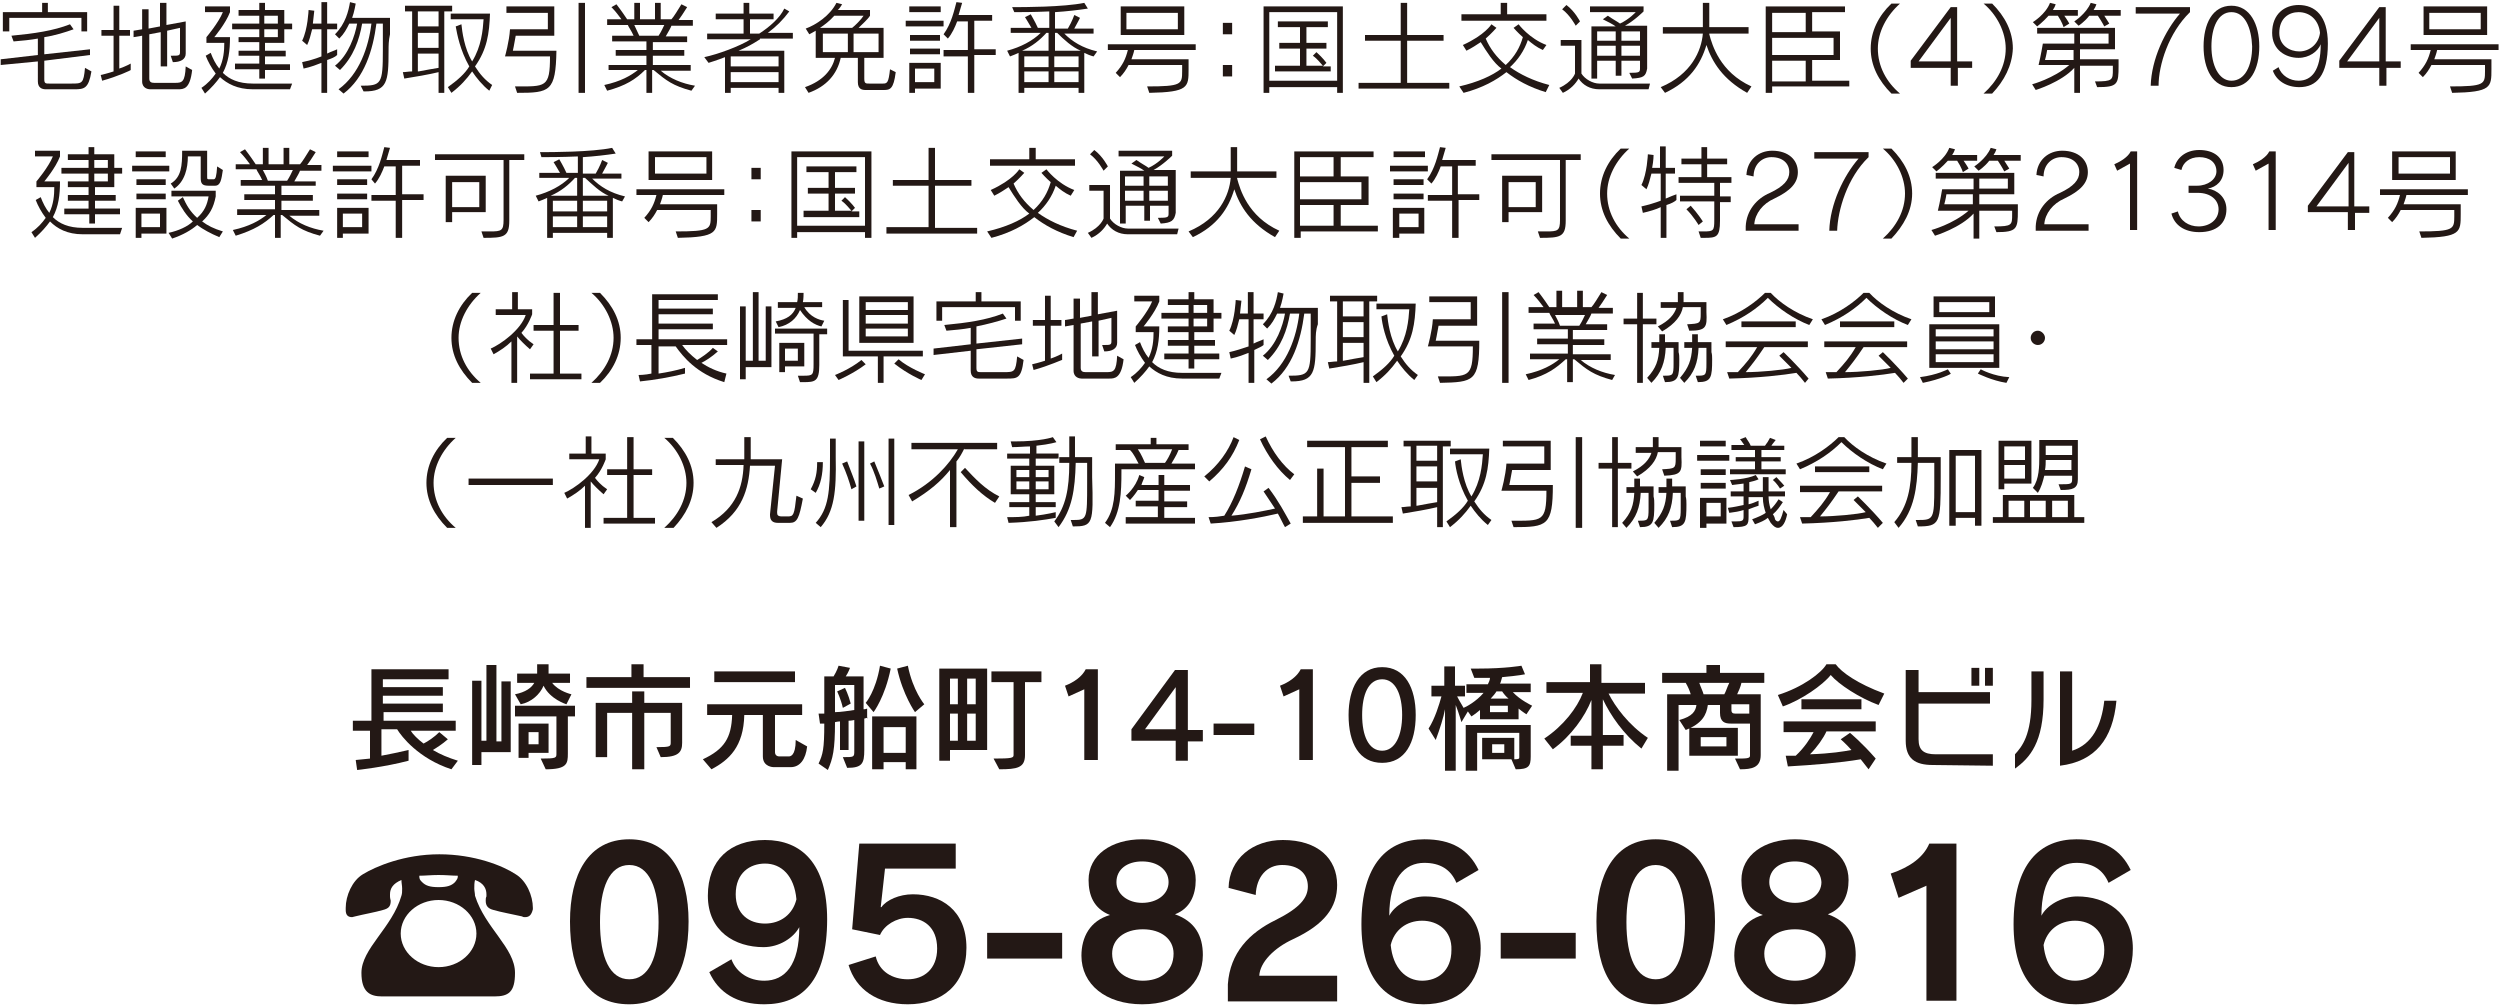<?xml version="1.0" encoding="utf-8"?>
<!-- Generator: Adobe Illustrator 25.4.0, SVG Export Plug-In . SVG Version: 6.00 Build 0)  -->
<svg version="1.1" id="レイヤー_1" xmlns="http://www.w3.org/2000/svg" xmlns:xlink="http://www.w3.org/1999/xlink" x="0px"
	 y="0px" width="350px" height="141px" viewBox="0 0 350 141" style="enable-background:new 0 0 350 141;" xml:space="preserve">
<style type="text/css">
	.st0{fill:#231815;}
</style>
<g>
	<g>
		<path class="st0" d="M73.5,128.4c-0.1,0-0.3,0-0.4-0.1c-1.3-0.3-3-0.6-4-0.9c-0.8-0.2-1.1-0.6-1.1-1.3c0-0.2,0-0.4,0.1-0.6
			c0-0.1,0-0.2,0-0.3c0-0.8-0.4-1.6-1.6-2c-0.1,0.4-0.1,0.8-0.1,1.2c0,0.3,0.1,0.7,0.1,1c1.4,4.5,5.6,7.3,5.6,10.8
			c0,2.7-0.9,3.3-2.9,3.3H53.5c-1.7,0-2.9-0.6-2.9-3.3c0-3.4,4.3-6.3,5.6-10.8c0.1-0.3,0.1-0.6,0.1-1c0-0.4-0.1-0.8-0.1-1.2
			c-1.2,0.5-1.6,1.2-1.6,2c0,0.1,0,0.2,0,0.3c0,0.3,0.1,0.5,0.1,0.6c0,0.8-0.3,1.1-1.1,1.3c-1,0.3-2.7,0.6-3.9,0.9
			c-0.1,0-0.3,0.1-0.4,0.1c-0.6,0-0.9-0.3-0.9-1c0-0.1,0-0.1,0-0.1c0-0.1,0-0.1,0-0.2c0-1.7,0.9-3.8,2.4-4.7
			c1.8-1.1,5.8-2.8,10.7-2.8s8.9,1.6,10.7,2.8c1.5,0.9,2.4,3,2.4,4.7c0,0.1,0,0.1,0,0.2C74.4,128.1,74.1,128.4,73.5,128.4z
			 M61.4,126c-2.9,0-5.3,2.1-5.3,4.7s2.4,4.7,5.3,4.7c2.9,0,5.3-2.1,5.3-4.7S64.3,126,61.4,126z M61.4,122.5c-1,0-1.9,0.1-2.7,0.1
			c0,0.5,0.1,0.6,0.4,0.9c0.5,0.5,1.1,0.7,2.3,0.7c1.2,0,1.8-0.2,2.3-0.7c0.3-0.4,0.4-0.5,0.4-0.9C63.3,122.6,62.5,122.5,61.4,122.5
			z"/>
		<path class="st0" d="M88.1,140.6c-5.8,0-8.3-4.4-8.3-11.6c0-6.5,2.5-11.5,8.3-11.5c5.7,0,8.3,4.9,8.3,11.5
			C96.4,136,93.8,140.6,88.1,140.6z M88.1,121.1c-2.8,0-4.1,3.2-4.1,8c0,5,1.4,8,4.1,8c2.7,0,4.1-3,4.1-8
			C92.2,124.4,90.9,121.1,88.1,121.1z"/>
		<path class="st0" d="M107,140.6c-3.8,0-6.4-1.6-7.7-4.5l3.1-1.8c0.7,1.9,2.5,3,4.6,3c2.9,0,4.9-2.2,4.9-7.5
			c-0.8,1.5-2.8,2.8-5,2.8c-4,0-7.8-2.2-7.8-7.2c0-5,3.1-7.8,8-7.8c5.1,0,8.7,3.3,8.7,11.1C115.8,137.3,112.3,140.6,107,140.6z
			 M107.1,120.9c-2.1,0-4.1,1.3-4.1,4.3c0,2.8,1.9,4.1,4.1,4.1c2.2,0,3.9-1.3,4.4-3.4C111.2,122.6,109.4,120.9,107.1,120.9z"/>
		<path class="st0" d="M127.1,140.6c-4.3,0-7.3-2.1-8.3-5.5l3.8-1.2c0.5,2.1,2.3,3.2,4.5,3.2s4.1-1.4,4.1-4.3c0-3.1-2-4.3-4.1-4.3
			c-1.6,0-3.3,1-3.9,2.4l-3.9-0.8l1-12h13.5v3.5h-9.9l-0.6,5.4l0.1,0c0.7-1,2.5-1.8,4.4-1.8c3.9,0,7.5,2.2,7.5,7.5
			C135.3,137.9,131.8,140.6,127.1,140.6z"/>
		<path class="st0" d="M138.2,134.2v-3.6h10.5v3.6H138.2z"/>
		<path class="st0" d="M159.9,140.6c-5.1,0-8.5-2.8-8.5-6.8c0-2.6,1.2-4.9,4-5.7c-2.3-0.9-3-2.8-3-4.9c0-3.5,3.2-5.7,7.5-5.7
			c4.4,0,7.5,2.2,7.5,5.7c0,2.1-0.8,4-2.9,4.8c2.8,1,3.9,3,3.9,5.7C168.4,137.7,165.2,140.6,159.9,140.6z M160,130.1
			c-2.6,0-4.3,1.4-4.3,3.4c0,2.5,2.1,3.8,4.3,3.8c2.3,0,4.3-1.2,4.3-3.8C164.3,131.5,162.6,130.1,160,130.1z M159.9,120.6
			c-2.1,0-3.6,1.1-3.6,2.9c0,1.7,1.6,2.9,3.6,2.9c2.1,0,3.7-1.2,3.7-2.9C163.6,121.8,162.1,120.6,159.9,120.6z"/>
		<path class="st0" d="M171.9,140.1v-2.3c0.3-4.4,3-7.2,6.7-9c3.4-1.7,4.5-3.1,4.5-4.7c0-1.8-1.3-3-3.6-3c-2.1,0-3.6,1.6-3.7,4.2
			l-3.8-1c0.1-4.1,3.4-6.7,7.6-6.7c4.9,0,7.6,2.6,7.6,6.3c0,3.1-1.7,5.5-6.2,7.6c-2.6,1.2-4.6,3.2-4.7,5.1h10.9v3.6H171.9z"/>
		<path class="st0" d="M199.3,140.6c-5.1,0-8.7-3.4-8.7-11.2c0-8.5,3.7-11.9,8.8-11.9c3.8,0,6.2,1.4,7.6,4.3l-3.1,1.8
			c-0.8-1.9-2.3-2.8-4.5-2.8c-2.7,0-4.9,2.1-4.9,7.4c0.7-1.4,2.8-2.7,5-2.7c4,0,7.8,2.2,7.8,7.3
			C207.3,137.8,204.1,140.6,199.3,140.6z M199.1,128.9c-2.2,0-3.9,1.3-4.4,3.4c0.3,3.2,2.1,5,4.4,5c2.1,0,4.1-1.3,4.1-4.3
			C203.3,130.3,201.3,128.9,199.1,128.9z"/>
		<path class="st0" d="M210.1,134.2v-3.6h10.5v3.6H210.1z"/>
		<path class="st0" d="M231.8,140.6c-5.8,0-8.3-4.4-8.3-11.6c0-6.5,2.5-11.5,8.3-11.5c5.7,0,8.3,4.9,8.3,11.5
			C240.1,136,237.5,140.6,231.8,140.6z M231.8,121.1c-2.8,0-4.1,3.2-4.1,8c0,5,1.4,8,4.1,8c2.7,0,4.1-3,4.1-8
			C235.9,124.4,234.6,121.1,231.8,121.1z"/>
		<path class="st0" d="M251.3,140.6c-5.1,0-8.5-2.8-8.5-6.8c0-2.6,1.2-4.9,4-5.7c-2.3-0.9-3-2.8-3-4.9c0-3.5,3.2-5.7,7.5-5.7
			c4.4,0,7.5,2.2,7.5,5.7c0,2.1-0.8,4-2.9,4.8c2.8,1,3.9,3,3.9,5.7C259.8,137.7,256.5,140.6,251.3,140.6z M251.3,130.1
			c-2.6,0-4.3,1.4-4.3,3.4c0,2.5,2.1,3.8,4.3,3.8c2.3,0,4.3-1.2,4.3-3.8C255.6,131.5,253.9,130.1,251.3,130.1z M251.3,120.6
			c-2.1,0-3.6,1.1-3.6,2.9c0,1.7,1.6,2.9,3.6,2.9c2.1,0,3.7-1.2,3.7-2.9C254.9,121.8,253.4,120.6,251.3,120.6z"/>
		<path class="st0" d="M269.7,140.1V124l-3.9,1.7l-1.1-3.4c2.7-0.9,4.6-2.3,5.4-4.2h3.8v22H269.7z"/>
		<path class="st0" d="M290.6,140.6c-5.1,0-8.7-3.4-8.7-11.2c0-8.5,3.7-11.9,8.8-11.9c3.8,0,6.2,1.4,7.6,4.3l-3.1,1.8
			c-0.8-1.9-2.3-2.8-4.5-2.8c-2.7,0-4.9,2.1-4.9,7.4c0.7-1.4,2.8-2.7,5-2.7c4,0,7.8,2.2,7.8,7.3
			C298.6,137.8,295.5,140.6,290.6,140.6z M290.5,128.9c-2.2,0-3.9,1.3-4.4,3.4c0.3,3.2,2.1,5,4.4,5c2.1,0,4.1-1.3,4.1-4.3
			C294.6,130.3,292.7,128.9,290.5,128.9z"/>
	</g>
	<g>
		<path class="st0" d="M10.4,12.5h-4c-0.5,0-1.1-0.2-1.1-1.1V8.6L0.1,9.1V8.3l5.2-0.6V5.4C4.2,5.6,3.1,5.7,1.9,5.8L1.6,5
			c3.2-0.3,5.9-0.7,8.2-1.6l0.5,0.7C9.2,4.5,7.6,5,6.2,5.2v2.4l6.4-0.7v0.8L6.2,8.5v2.6c0,0.6,0.2,0.6,0.7,0.6h3c0,0,0,0,0.1,0
			c1.5,0,1.7,0,1.9-2.2l0.9,0.5C12.4,12.4,11.8,12.5,10.4,12.5z M11.4,4.4V2.5H1.3v1.9H0.4V1.7h5.5V0.4h0.8v1.3h5.5v2.7H11.4z"/>
		<path class="st0" d="M14.3,11.3l-0.2-0.8c0.9-0.2,1.8-0.5,1.8-0.5V5h-1.7V4.2h1.7V0.8h0.8v3.4h1.5V5h-1.5v4.6
			c0.9-0.3,1.6-0.7,1.6-0.7v0.9C18.4,9.8,16.5,10.7,14.3,11.3z M24.9,12.5C24.9,12.5,24.9,12.5,24.9,12.5h-3.9
			c-0.2,0-1.1-0.1-1.1-1.1V5l-1.2,0.2V4.3l1.2-0.2V1.3h0.9V4l1.6-0.3V0.4h0.9v3.1L26,3v4.5c0,0.8-0.7,1.2-1.8,1.2l-0.3-0.9
			c0.1,0,0.1,0,0.2,0c0.9,0,1.1,0,1.1-0.5V3.9l-1.8,0.4v5h-0.9V4.5l-1.6,0.3V11c0,0.5,0.3,0.6,0.7,0.6h2.9c1,0,1.4-0.1,1.5-2.3
			l0.9,0.5C26.6,12.5,25.7,12.5,24.9,12.5z"/>
		<path class="st0" d="M40.6,12.5h-5.2c-2.2,0-3.6-0.8-4.6-1.7c-0.5,0.7-1.2,1.5-2.1,2.3l-0.5-0.8c0.9-0.6,1.5-1.3,2-2
			c-0.6-0.8-1.1-1.7-1.4-2.5l0.7-0.4c0.3,0.8,0.7,1.6,1.2,2.2c0.6-1.2,0.7-2.5,0.7-3.6h-2.5V5.2c0,0,1.7-2,2.3-3.5h-2.5V0.9h3.5v0.8
			c-0.6,1.6-2.2,3.5-2.2,3.5h2.2c0,1.9-0.2,3.5-1,5c0.9,0.9,2.2,1.5,4.2,1.5h5.5L40.6,12.5z M39.8,4.1v1.9h-2.7v1.1H40v0.8h-2.9v1.1
			h3.5v0.8h-3.5V11h-0.8V9.7h-3.4V8.9h3.4V7.8h-2.9V7.1h2.9V5.9h-2.9V5.2h2.9V4.1h-3.8V3.3h3.8V2.2h-2.9V1.4h2.9v-1h0.8v1h2.7v1.9
			h1.1v0.8H39.8z M38.9,2.2h-1.9v1.1h1.9V2.2z M38.9,4.1h-1.9v1.1h1.9V4.1z"/>
		<path class="st0" d="M45.8,8.4V13H45V8.8c-0.5,0.2-1.5,0.6-2.5,0.8l-0.2-0.9C43.2,8.5,44,8.3,45,7.9V4.1h-1.3
			c-0.2,0.8-0.4,1.6-0.7,2.2l-0.7-0.6c0.8-1.6,0.9-4.3,0.9-4.3l0.8,0.1c0,0-0.1,0.8-0.2,1.8H45v-3h0.8v3h1.4v0.8h-1.4v3.4
			c0.6-0.3,1-0.4,1.4-0.6v0.8C46.9,8,46.4,8.2,45.8,8.4z M54.4,7.1c0,4.4-0.2,5.7-3.4,5.7c0,0-0.1,0-0.1,0L50.5,12
			c2.9,0,3.1-0.2,3.1-5c0-0.6,0-1.4,0-2.2V3.3h-0.9c-0.5,3.8-1.7,7.6-4.6,9.8l-0.7-0.6c2.9-2.1,4.2-5.9,4.6-9.2h-1.3
			c-0.4,2.3-1.2,4.6-3.1,6.5l-0.7-0.6c1.9-1.5,2.8-4.2,3.1-5.9h-1.1c-0.4,0.8-0.7,1.4-1.4,2.1l-0.6-0.6c1.5-1.5,1.9-3.3,2.1-4.5
			l0.8,0.2c0,0-0.2,1.2-0.5,2h5.3v2.3C54.4,5.7,54.4,6.4,54.4,7.1z"/>
		<path class="st0" d="M62.2,1.6V13h-0.8v-2.9c-1.2,0.3-3.5,0.7-4.8,0.9l-0.2-0.9c0.4,0,0.8-0.1,1.3-0.1V1.6h-1V0.8h6.6v0.8H62.2z
			 M61.4,1.6h-2.9v2.1h2.9V1.6z M61.4,4.6h-2.9v2.1h2.9V4.6z M61.4,7.5h-2.9v2.5l0.1,0c1-0.2,2.2-0.4,2.8-0.5V7.5z M68.5,12.7
			c-1-0.8-1.8-1.8-2.4-2.7c-0.8,1.1-1.6,2-2.9,3l-0.5-0.8c1.4-1,2.4-1.9,3-2.9C64.4,7,64,4.8,63.8,3.7l0.8-0.3
			c0.1,1,0.4,3.4,1.5,5.2c1.3-2.1,1.5-4.4,1.6-5.9h-4.6V1.9h5.5c-0.1,2.8-0.4,5-2.1,7.4c0.7,1.1,1.4,1.9,2.4,2.6L68.5,12.7z"/>
		<path class="st0" d="M72.4,13l-0.3-0.9c4.3,0,4.9,0.2,4.9-4.2h-6.3c0,0,0.6-2.1,0.7-3.8h5.3V1.8h-5.8V0.9h6.7V5h-5.4
			c-0.2,1.2-0.4,2.1-0.4,2.1h6.1C77.8,12.8,77,13,72.4,13z M81,13V0.4h0.9V13H81z"/>
		<path class="st0" d="M96.8,12.7c-2.6-0.7-3.5-1.4-5.3-2.9h-0.2V13h-0.8V9.8h-0.2C89,11.1,87.6,12,85,12.7l-0.4-0.8
			c2.3-0.5,3.7-1.3,4.7-2.1h-4.1V9.1h5.3V7.8h-4.3V7h4.3V5.8h-4.8V5h3c-0.3-0.7-0.7-1.2-0.8-1.5h-2.9V2.7H87
			c-0.3-0.4-0.8-1.1-1.4-1.7l0.7-0.4c0.7,0.9,1.3,1.8,1.5,2.1h1V0.4h0.8v2.3h2.1V0.4h0.8v2.3H94c0.3-0.3,0.9-1.3,1.4-2.1l0.8,0.4
			c-0.5,0.8-0.9,1.4-1.2,1.8h2v0.8h-3c-0.1,0.3-0.4,0.8-0.8,1.5h3v0.8h-4.8V7h4.4v0.8h-4.4v1.3h5.3v0.8h-4.2c1.3,1.1,3,1.8,4.8,2.1
			L96.8,12.7z M88.8,3.5C89,3.9,89.2,4.4,89.5,5h2.7c0.4-0.6,0.6-1.1,0.8-1.5H88.8z"/>
		<path class="st0" d="M106.4,5.5c-1.1,0.7-1.8,1.1-3,1.6h6.4V13H109v-0.7h-6.7V13h-0.8V8c-1,0.4-2.3,0.8-2.3,0.8L98.6,8
			c1.9-0.4,4.9-1.5,6.5-2.5H99V4.7h5.1v-2h-3.9V1.9h3.9V0.4h0.8v1.5h3.4v0.8H105v2h1.3c1.4-0.9,2.9-2.2,3.5-3.5l0.7,0.4
			c-0.9,1.2-1.8,2.1-3,3h3.5v0.8H106.4z M109,7.9h-6.7v1.4h6.7V7.9z M109,10.1h-6.7v1.4h6.7V10.1z"/>
		<path class="st0" d="M123.7,12.6h-2.5c-0.5,0-1.1-0.1-1.1-1.1V8.1h-2.4c-0.5,2.3-2,4-4.5,4.9l-0.5-0.8c2.6-0.9,3.8-2.5,4.2-4.1
			h-2.7V4.3c-0.5,0.3-0.9,0.5-0.9,0.5L112.8,4c1.4-0.5,3.4-1.8,4.3-3.6l0.8,0.2c-0.2,0.3-0.3,0.5-0.6,0.8h4.5v0.8
			c-0.3,0.5-1.1,1.2-1.6,1.7h3.5v4.2H121V11c0,0.7,0.2,0.7,0.7,0.7h1.7c0.1,0,0.1,0,0.2,0c0.6,0,0.8-0.1,1-2l0.8,0.4
			C125.1,12.5,124.6,12.6,123.7,12.6z M116.8,2.2c-0.6,0.7-1.4,1.3-2,1.7h4.5c0.4-0.3,1.3-1.2,1.6-1.7H116.8z M118.7,4.7h-3.5v2.6
			h3.5V4.7z M123,4.7h-3.5v2.6h3.5V4.7z"/>
		<path class="st0" d="M126.8,3.7V2.9h5.3v0.8H126.8z M128.1,12.4V13h-0.8V8.8h4.4v3.6H128.1z M127.3,1.7V0.9h4.4v0.8H127.3z
			 M127.4,5.7V4.9h4.2v0.8H127.4z M127.4,7.6V6.8h4.2v0.8H127.4z M130.8,9.6h-2.7v1.9h2.7V9.6z M136.4,7.9V13h-0.9V7.9h-3.4V7h3.4
			v-4H134c-0.3,0.8-0.7,1.7-1.3,2.4l-0.6-0.6c1.1-1.5,1.5-3.4,1.8-4.5l0.8,0.1c0,0-0.2,0.7-0.5,1.7h4.7v0.8h-2.5v4h3v0.8H136.4z"/>
		<path class="st0" d="M153.1,7.9c-0.4-0.1-0.9-0.3-1.3-0.5V13H151v-0.7h-7.6V13h-0.8V7.4c-0.4,0.2-0.7,0.3-1.2,0.5l-0.4-0.8
			c1.9-0.5,3.6-1.4,4.7-2.5h-4.2V3.9h2.9c-0.4-0.7-0.9-1.5-0.9-1.5l0.8-0.4c0,0,0.6,1,1,1.9h1.6V1.6c-2.2,0.1-4.1,0.1-4.7,0.1
			c-0.1,0-0.2,0-0.2,0L141.7,1c0,0,0.1,0,0.2,0c1.3,0,7,0,9.9-0.6l0.5,0.8c-1.3,0.2-3,0.4-4.6,0.5v2.3h1.8c0.6-1,0.9-1.9,0.9-1.9
			l0.8,0.4c0,0-0.4,0.8-0.8,1.5h2.7v0.7h-4.1c1.1,1.1,2.5,2,4.6,2.5L153.1,7.9z M146.8,4.6h-0.3c-0.9,1-2,1.9-3.4,2.5h3.7V4.6z
			 M146.8,7.9h-3.4v1.5h3.4V7.9z M146.8,10h-3.4v1.5h3.4V10z M148,4.6h-0.3v2.5h3.6C150.1,6.6,148.9,5.5,148,4.6z M151,7.9h-3.4v1.5
			h3.4V7.9z M151,10h-3.4v1.5h3.4V10z"/>
		<path class="st0" d="M158.8,7c-0.1,0.5-0.3,1-0.4,1.3h8v1.4c0,2.5,0,3.2-5.5,3.3l-0.3-0.9c4.8,0,4.9-0.3,4.9-2.1
			c0-0.1,0-0.2,0-0.3V9.1H158c-0.3,0.6-0.7,1.2-1.2,1.7l-0.6-0.6c1-1.1,1.4-2,1.7-3.2h-2.8V6.2h12.3V7H158.8z M156.9,4.9v-4h8.9v4
			H156.9z M164.9,1.8h-7.2v2.3h7.2V1.8z"/>
		<path class="st0" d="M171.2,4.8V3.2h1.3v1.6H171.2z M171.2,10.7V9.1h1.3v1.6H171.2z"/>
		<path class="st0" d="M187.2,13v-0.8h-9.5V13h-0.8V0.9H188V13H187.2z M187.2,1.7h-9.5v9.6h9.5V1.7z M178.5,10V9.2h3.5V6.8h-2.9V6
			h2.9V3.8h-3.1V3h7v0.8h-3V6h2.8v0.8h-2.8v2.4h2.3c-0.3-0.3-0.7-0.9-1.4-1.4l0.5-0.5c0.9,0.8,1.4,1.5,1.4,1.5l-0.5,0.5h1.1V10
			H178.5z"/>
		<path class="st0" d="M190.2,12.4v-0.8h5.9V5.7h-5V4.9h5V0.4h0.9v4.5h5.1v0.8h-5.1v5.9h5.9v0.8H190.2z"/>
		<path class="st0" d="M216.4,12.9c-2.3-0.7-4.1-1.7-5.5-2.8c-1.4,1.1-3.3,2.2-6,2.9l-0.6-0.9c2.6-0.6,4.6-1.5,5.9-2.5
			c-1.1-0.8-2.1-2.4-2.9-3.7c-0.6,0.4-1.2,0.8-2,1.2l-0.5-0.8c3.1-1.4,4-2.9,4-2.9l0.7,0.5c0,0-0.7,0.8-1.5,1.5
			c0.6,1.4,1.5,2.6,2.8,3.7c1.3-1.2,2-2.5,2.4-3.9c-0.7-0.6-1.3-1.3-1.3-1.3l0.7-0.5c0,0,1.5,2,3.9,2.9L216,7
			c-0.9-0.4-1.5-0.9-2.1-1.4c-0.5,1.5-1.4,2.8-2.5,3.8c1.4,1,3.2,1.9,5.5,2.5L216.4,12.9z M204.6,2.9V2h5.5V0.4h0.9V2h5.5v0.9H204.6
			z"/>
		<path class="st0" d="M230.8,12.5h-6.9c-1.3,0-2.3-0.6-2.9-1.5c-0.4,0.7-1.1,1.5-2.2,2l-0.5-0.7c1.8-0.8,2.2-2,2.2-2V6.4h-2V5.6
			h2.9v4.7c0.5,0.8,1.6,1.4,2.5,1.4h7.1L230.8,12.5z M220.6,3.6c0,0-0.8-1.5-1.9-2.3l0.6-0.6c1.2,0.9,1.9,2.3,1.9,2.3L220.6,3.6z
			 M228.5,11l-0.4-0.8c1.5,0,1.5-0.1,1.5-0.7v-1H227v2.1h-0.8V8.5h-2.6V11h-0.8V3.7h3.4c-0.4-0.3-1-0.6-1.8-1l0.7-0.5
			c0.7,0.5,1.3,0.8,1.7,1.1c1.3-0.6,2.2-1.6,2.2-1.6h-6.4V0.9h7.5v0.7c0,0-1.3,1.3-2.6,2l0.2,0h2.9v6
			C230.4,10.7,230.1,10.9,228.5,11z M226.2,4.4h-2.6v1.3h2.6V4.4z M226.2,6.4h-2.6v1.4h2.6V6.4z M229.6,4.4H227v1.3h2.6V4.4z
			 M229.6,6.4H227v1.4h2.6V6.4z"/>
		<path class="st0" d="M244.6,13c-3.4-1.9-4.9-4.3-5.7-6.7c-0.8,2.7-2.4,5.1-5.8,6.7l-0.6-0.8c4.3-1.8,5.7-5.1,5.9-7.5h-5.6V3.8h5.6
			V0.4h0.9v3.4h5.5v0.9h-5.5l0,0.1c0.4,1.5,1.5,5.3,5.9,7.3L244.6,13z"/>
		<path class="st0" d="M248.1,12.2V13h-0.9V0.9h11.1v0.8h-4.6v2.7h3.9v4h-3.9v2.9h5.2v0.8H248.1z M252.8,1.8h-4.7v2.7h4.7V1.8z
			 M256.7,5.3h-8.6v2.4h8.6V5.3z M252.8,8.5h-4.7v2.9h4.7V8.5z"/>
		<path class="st0" d="M264.8,13.1c-1.8-1.8-2.9-3.9-2.9-6.3c0-2.4,1.1-4.6,2.9-6.3h1.2c-1.9,1.7-3.1,4-3.1,6.3
			c0,2.5,1.2,4.7,3.1,6.3L264.8,13.1z"/>
		<path class="st0" d="M274.1,9.5V12h-1V9.5h-5.6V8.5l5.6-7.5h0.9v7.6h2.1v0.9H274.1z M273.1,2.5l-4.5,6.1h4.5V2.5z"/>
		<path class="st0" d="M278.9,13.1h-1.2c1.9-1.7,3.1-3.9,3.1-6.3c0-2.3-1.2-4.7-3.1-6.3h1.2c1.8,1.8,2.9,3.9,2.9,6.3
			C281.7,9.2,280.6,11.3,278.9,13.1z"/>
		<path class="st0" d="M293.6,12.2l-0.3-0.8c2.5,0,2.5-0.2,2.5-1.7V9.2h-4.6V13h-0.8V9.5c-1.8,2-5.4,3.1-5.4,3.1l-0.5-0.8
			c0,0,3-0.8,5.2-2.7h-4.3c0.3-1.2,0.6-3,0.6-3h4.4V4.7h-5.2V3.9h10.9v3h-4.9v1.4h5.4v0.9C296.6,11.8,296.5,12.2,293.6,12.2z
			 M289,2.2c0.5,0.7,0.7,1.1,0.7,1.1l-0.8,0.5c0,0-0.2-0.7-0.8-1.6l-1.3,0c-0.8,0.9-1.6,1.5-1.6,1.5l-0.6-0.6c0,0,1.8-1.1,2.4-2.7
			l0.8,0.2c-0.1,0.3-0.2,0.5-0.4,0.8h3.5v0.8H289z M290.3,7h-3.7c0,0-0.1,0.7-0.3,1.4h4V7z M294.6,2.2c0.5,0.8,0.7,1.1,0.7,1.1
			l-0.7,0.4c0,0-0.3-0.6-0.9-1.5l-1.2,0c-0.7,0.9-1.5,1.4-1.5,1.4L290.4,3c0,0,1.7-1.1,2.3-2.6l0.8,0.2c-0.1,0.3-0.2,0.5-0.4,0.8
			h3.8v0.8H294.6z M295.2,4.7h-4v1.4h4V4.7z"/>
		<path class="st0" d="M302.2,12h-1.1c0.1-3.7,2-7.7,4.1-10.1H299V1h7.6v0.7C303.6,4.6,302.2,9.1,302.2,12z"/>
		<path class="st0" d="M312.4,12.2c-2.6,0-3.9-2.5-3.9-5.7c0-3.1,1.2-5.7,3.9-5.7c2.6,0,3.9,2.6,3.9,5.7
			C316.3,9.7,315,12.2,312.4,12.2z M312.4,1.7c-1.9,0-2.8,2.2-2.8,4.8c0,2.6,1,4.8,2.8,4.8c1.9,0,2.9-2.1,2.9-4.8
			C315.2,3.9,314.3,1.7,312.4,1.7z"/>
		<path class="st0" d="M321.9,12.2c-1.8,0-3.2-0.9-3.7-2.3l0.8-0.5c0.4,1.2,1.6,1.9,2.8,1.9c1.8,0,3.1-1.4,3.1-5.1
			c-0.4,1-1.6,1.9-3.1,1.9c-1.8,0-3.7-1.1-3.7-3.5c0-2.7,1.8-3.9,3.7-3.9c2.3,0,4.1,1.5,4.1,5.4C325.9,10.6,324.3,12.2,321.9,12.2z
			 M321.8,1.7c-1.3,0-2.7,0.8-2.7,2.9c0,1.8,1.5,2.6,2.8,2.6c1.4,0,2.7-1,2.9-2.6C324.6,2.7,323.3,1.7,321.8,1.7z"/>
		<path class="st0" d="M334.1,9.5V12h-1V9.5h-5.6V8.5l5.6-7.5h0.9v7.6h2.1v0.9H334.1z M333.1,2.5l-4.5,6.1h4.5V2.5z"/>
		<path class="st0" d="M341.2,7c-0.1,0.5-0.3,1-0.4,1.3h8v1.4c0,2.5,0,3.2-5.5,3.3l-0.3-0.9c4.8,0,4.9-0.3,4.9-2.1
			c0-0.1,0-0.2,0-0.3V9.1h-7.5c-0.3,0.6-0.7,1.2-1.2,1.7l-0.6-0.6c1-1.1,1.4-2,1.7-3.2h-2.8V6.2h12.3V7H341.2z M339.3,4.9v-4h8.9v4
			H339.3z M347.3,1.8h-7.2v2.3h7.2V1.8z"/>
		<path class="st0" d="M16.8,32.8h-5.2C9.4,32.8,8,32,7,31c-0.5,0.7-1.2,1.5-2.1,2.3l-0.5-0.8c0.9-0.6,1.5-1.3,2-2
			c-0.6-0.8-1.1-1.7-1.4-2.5l0.7-0.4c0.3,0.8,0.7,1.6,1.2,2.2c0.6-1.2,0.7-2.5,0.7-3.6H5.1v-0.8c0,0,1.7-2,2.3-3.5H4.9v-0.8h3.5v0.8
			c-0.6,1.6-2.2,3.5-2.2,3.5h2.2c0,1.9-0.2,3.5-1,5c0.9,0.9,2.2,1.5,4.2,1.5h5.5L16.8,32.8z M16,24.3v1.9h-2.7v1.1h2.9v0.8h-2.9v1.1
			h3.5v0.8h-3.5v1.3h-0.8v-1.3H9v-0.8h3.4v-1.1H9.5v-0.8h2.9v-1.1H9.5v-0.8h2.9v-1.1H8.6v-0.8h3.8v-1.1H9.5v-0.8h2.9v-1h0.8v1H16
			v1.9h1.1v0.8H16z M15.1,22.4h-1.9v1.1h1.9V22.4z M15.1,24.3h-1.9v1.1h1.9V24.3z"/>
		<path class="st0" d="M18.5,24v-0.8h5.2V24H18.5z M19.8,32.6v0.7h-0.8v-4.2h4.3v3.6H19.8z M19,22v-0.8h4.2V22H19z M19.1,25.9v-0.8
			h4.1v0.8H19.1z M19.1,27.9v-0.8h4.1v0.8H19.1z M22.4,29.9h-2.6v1.9h2.6V29.9z M30.7,33.2c-1.2-0.5-2.3-1.1-3.1-1.7
			c-0.8,0.7-2,1.4-3.5,1.9l-0.5-0.8c1.4-0.3,2.7-0.9,3.4-1.6c-0.9-0.8-1.6-1.9-2.1-2.9l0.7-0.5c0.5,1.1,1,2,2,2.9
			c1-0.9,1.4-1.8,1.6-3H24v-0.8h6.2v0.8c-0.3,1.6-0.9,2.6-1.9,3.5c0.8,0.6,1.6,1,2.9,1.4L30.7,33.2z M30.1,26h-0.9
			c-0.9,0-1.1-0.3-1.1-1.1v-3h-1.8c0,1.6-0.4,3.5-1.9,4.5l-0.5-0.7c1.5-0.9,1.6-2.5,1.6-4.6h3.5v3.6c0,0.4,0,0.4,0.4,0.4h0.5
			c0.3,0,0.4-0.4,0.5-1.8l0.8,0.5C31,25.1,30.9,26,30.1,26z"/>
		<path class="st0" d="M44.8,33c-2.6-0.7-3.5-1.4-5.3-2.9h-0.2v3.2h-0.8v-3.2h-0.2C37,31.3,35.6,32.2,33,33l-0.4-0.8
			c2.3-0.5,3.7-1.3,4.7-2.1h-4.1v-0.8h5.3v-1.3h-4.3v-0.8h4.3V26h-4.8v-0.8h3c-0.3-0.7-0.7-1.2-0.8-1.5h-2.9V23H35
			c-0.3-0.4-0.8-1.1-1.4-1.7l0.7-0.4c0.7,0.9,1.3,1.8,1.5,2.1h1v-2.3h0.8V23h2.1v-2.3h0.8V23H42c0.3-0.3,0.9-1.3,1.4-2.1l0.8,0.4
			c-0.5,0.8-0.9,1.4-1.2,1.8h2v0.8h-3c-0.1,0.3-0.4,0.8-0.8,1.5h3V26h-4.8v1.3h4.4v0.8h-4.4v1.3h5.3v0.8h-4.2c1.3,1.1,3,1.8,4.8,2.1
			L44.8,33z M36.8,23.8c0.2,0.4,0.5,0.9,0.7,1.5h2.7c0.4-0.6,0.6-1.1,0.8-1.5H36.8z"/>
		<path class="st0" d="M46.6,24v-0.8H52V24H46.6z M48,32.6v0.7h-0.8v-4.2h4.4v3.6H48z M47.2,22v-0.8h4.4V22H47.2z M47.2,25.9v-0.8
			h4.2v0.8H47.2z M47.2,27.9v-0.8h4.2v0.8H47.2z M50.7,29.9H48v1.9h2.7V29.9z M56.3,28.1v5.2h-0.9v-5.2H52v-0.8h3.4v-4h-1.6
			c-0.3,0.8-0.7,1.7-1.3,2.4L52,25.1c1.1-1.5,1.5-3.4,1.8-4.5l0.8,0.1c0,0-0.2,0.7-0.5,1.7h4.7v0.8h-2.5v4h3v0.8H56.3z"/>
		<path class="st0" d="M71.3,22.4v8.5c0,2.3-0.8,2.4-3.6,2.4l-0.3-0.9c0.5,0,0.9,0,1.2,0c1.6,0,1.9-0.1,1.9-1.6v-8.4h-9.6v-0.8h12.5
			v0.8H71.3z M63.3,29.8v1.3h-0.9v-6.5H68v5.1H63.3z M67.1,25.5h-3.8V29h3.8V25.5z"/>
		<path class="st0" d="M87.1,28.2c-0.4-0.1-0.9-0.3-1.3-0.5v5.6H85v-0.7h-7.6v0.7h-0.8v-5.6c-0.4,0.2-0.7,0.3-1.2,0.5l-0.4-0.8
			c1.9-0.5,3.6-1.4,4.7-2.5h-4.2v-0.7h2.9c-0.4-0.7-0.9-1.5-0.9-1.5l0.8-0.4c0,0,0.6,1,1,1.9h1.6v-2.3C78.6,22,76.7,22,76,22
			c-0.1,0-0.2,0-0.2,0l-0.2-0.7c0,0,0.1,0,0.2,0c1.3,0,7,0,9.9-0.6l0.5,0.8c-1.3,0.2-3,0.4-4.6,0.5v2.3h1.8c0.6-1,0.9-1.9,0.9-1.9
			l0.8,0.4c0,0-0.4,0.8-0.8,1.5h2.7v0.7h-4.1c1.1,1.1,2.5,2,4.6,2.5L87.1,28.2z M80.8,24.9h-0.3c-0.9,1-2,1.9-3.4,2.5h3.7V24.9z
			 M80.8,28.1h-3.4v1.5h3.4V28.1z M80.8,30.3h-3.4v1.5h3.4V30.3z M81.9,24.9h-0.3v2.5h3.6C84,26.9,82.9,25.8,81.9,24.9z M85,28.1
			h-3.4v1.5H85V28.1z M85,30.3h-3.4v1.5H85V30.3z"/>
		<path class="st0" d="M92.8,27.3c-0.1,0.5-0.3,1-0.4,1.3h8V30c0,2.5,0,3.2-5.5,3.3l-0.3-0.9c4.8,0,4.9-0.3,4.9-2.1
			c0-0.1,0-0.2,0-0.3v-0.6h-7.5c-0.3,0.6-0.7,1.2-1.2,1.7l-0.6-0.6c1-1.1,1.4-2,1.7-3.2h-2.8v-0.8h12.3v0.8H92.8z M90.8,25.2v-4h8.9
			v4H90.8z M98.9,22h-7.2v2.3h7.2V22z"/>
		<path class="st0" d="M105.2,25.1v-1.6h1.3v1.6H105.2z M105.2,31v-1.6h1.3V31H105.2z"/>
		<path class="st0" d="M121.1,33.3v-0.8h-9.5v0.8h-0.8V21.2H122v12.1H121.1z M121.1,22h-9.5v9.6h9.5V22z M112.5,30.3v-0.8h3.5v-2.4
			h-2.9v-0.8h2.9v-2.2h-3.1v-0.8h7v0.8h-3v2.2h2.8v0.8h-2.8v2.4h2.3c-0.3-0.3-0.7-0.9-1.4-1.4l0.5-0.5c0.9,0.8,1.4,1.5,1.4,1.5
			l-0.5,0.5h1.1v0.8H112.5z"/>
		<path class="st0" d="M124.1,32.6v-0.8h5.9V26h-5v-0.8h5v-4.5h0.9v4.5h5.1V26h-5.1v5.9h5.9v0.8H124.1z"/>
		<path class="st0" d="M150.3,33.2c-2.3-0.7-4.1-1.7-5.5-2.8c-1.4,1.1-3.3,2.2-6,2.9l-0.6-0.9c2.6-0.6,4.6-1.5,5.9-2.5
			c-1.1-0.8-2.1-2.4-2.9-3.7c-0.6,0.4-1.2,0.8-2,1.2l-0.5-0.8c3.1-1.4,4-2.9,4-2.9l0.7,0.5c0,0-0.7,0.8-1.5,1.5
			c0.6,1.4,1.5,2.6,2.8,3.7c1.3-1.2,2-2.5,2.4-3.9c-0.7-0.6-1.3-1.3-1.3-1.3l0.7-0.5c0,0,1.5,2,3.9,2.9l-0.5,0.8
			c-0.9-0.4-1.5-0.9-2.1-1.4c-0.5,1.5-1.4,2.8-2.5,3.8c1.4,1,3.2,1.9,5.5,2.5L150.3,33.2z M138.6,23.2v-0.9h5.5v-1.6h0.9v1.6h5.5
			v0.9H138.6z"/>
		<path class="st0" d="M164.8,32.8h-6.9c-1.3,0-2.3-0.6-2.9-1.5c-0.4,0.7-1.1,1.5-2.2,2l-0.5-0.7c1.8-0.8,2.2-2,2.2-2v-3.9h-2v-0.8
			h2.9v4.7c0.5,0.8,1.6,1.4,2.5,1.4h7.1L164.8,32.8z M154.5,23.9c0,0-0.8-1.5-1.9-2.3l0.6-0.6c1.2,0.9,1.9,2.3,1.9,2.3L154.5,23.9z
			 M162.5,31.3l-0.4-0.8c1.5,0,1.5-0.1,1.5-0.7v-1h-2.6v2.1h-0.8v-2.1h-2.6v2.5h-0.8v-7.4h3.4c-0.4-0.3-1-0.6-1.8-1l0.7-0.5
			c0.7,0.5,1.3,0.8,1.7,1.1c1.3-0.6,2.2-1.6,2.2-1.6h-6.4v-0.8h7.5v0.7c0,0-1.3,1.3-2.6,2l0.2,0h2.9v6
			C164.4,30.9,164,31.2,162.5,31.3z M160.1,24.7h-2.6V26h2.6V24.7z M160.1,26.7h-2.6v1.4h2.6V26.7z M163.5,24.7h-2.6V26h2.6V24.7z
			 M163.5,26.7h-2.6v1.4h2.6V26.7z"/>
		<path class="st0" d="M178.5,33.2c-3.4-1.9-4.9-4.3-5.7-6.7c-0.8,2.7-2.4,5.1-5.8,6.7l-0.6-0.8c4.3-1.8,5.7-5.1,5.9-7.5h-5.6v-0.9
			h5.6v-3.4h0.9v3.4h5.5v0.9h-5.5l0,0.1c0.4,1.5,1.5,5.3,5.9,7.3L178.5,33.2z"/>
		<path class="st0" d="M182.1,32.5v0.8h-0.9V21.2h11.1V22h-4.6v2.7h3.9v4h-3.9v2.9h5.2v0.8H182.1z M186.7,22h-4.7v2.7h4.7V22z
			 M190.6,25.5h-8.6v2.4h8.6V25.5z M186.7,28.7h-4.7v2.9h4.7V28.7z"/>
		<path class="st0" d="M194.6,24v-0.8h5.3V24H194.6z M195.9,32.6v0.7H195v-4.2h4.4v3.6H195.9z M195.1,22v-0.8h4.4V22H195.1z
			 M195.1,25.9v-0.8h4.2v0.8H195.1z M195.1,27.9v-0.8h4.2v0.8H195.1z M198.6,29.9h-2.7v1.9h2.7V29.9z M204.2,28.1v5.2h-0.9v-5.2
			h-3.4v-0.8h3.4v-4h-1.6c-0.3,0.8-0.7,1.7-1.3,2.4l-0.6-0.6c1.1-1.5,1.5-3.4,1.8-4.5l0.8,0.1c0,0-0.2,0.7-0.5,1.7h4.7v0.8h-2.5v4h3
			v0.8H204.2z"/>
		<path class="st0" d="M219.2,22.4v8.5c0,2.3-0.8,2.4-3.6,2.4l-0.3-0.9c0.5,0,0.9,0,1.2,0c1.6,0,1.9-0.1,1.9-1.6v-8.4h-9.6v-0.8
			h12.5v0.8H219.2z M211.2,29.8v1.3h-0.9v-6.5h5.6v5.1H211.2z M215,25.5h-3.8V29h3.8V25.5z"/>
		<path class="st0" d="M226.9,33.4c-1.8-1.8-2.9-3.9-2.9-6.3c0-2.4,1.1-4.6,2.9-6.3h1.2c-1.9,1.7-3.1,4-3.1,6.3
			c0,2.5,1.2,4.7,3.1,6.3L226.9,33.4z"/>
		<path class="st0" d="M233.3,28.7v4.6h-0.8V29c-0.6,0.3-1.6,0.6-2.5,0.8l-0.2-0.9c0.9-0.2,1.9-0.5,2.7-0.8v-3.8h-1.3
			c-0.2,0.8-0.4,1.6-0.7,2.2l-0.7-0.6c0.8-1.6,0.9-4.3,0.9-4.3l0.8,0.1c0,0,0,0.8-0.2,1.8h1.1v-3h0.8v3h1.3v0.8h-1.3v3.5
			c0.7-0.3,1.2-0.5,1.5-0.6v0.8C234.5,28.2,234,28.5,233.3,28.7z M240.8,25.7v1.8h1.5v0.8h-1.5v2.6c0,2.3-0.5,2.4-2.2,2.4
			c-0.2,0-0.3,0-0.5,0l-0.3-0.9c0.3,0,0.5,0,0.7,0c1.4,0,1.5-0.1,1.5-1.6v-2.6h-4.8v-0.8h4.8v-1.8h-5v-0.8h3.2V23h-2.8v-0.8h2.8
			v-1.6h0.8v1.6h2.8V23H239v1.8h3.4v0.8H240.8z M237.8,31.5c0,0-0.7-1.2-1.7-2.2l0.6-0.5c1,1.1,1.7,2.2,1.7,2.2L237.8,31.5z"/>
		<path class="st0" d="M244.4,32.3l0-0.6c0.1-2.2,1.5-3.9,3.4-4.7c1.9-0.9,2.7-1.8,2.7-2.9c0-1.2-0.9-2.1-2.5-2.1
			c-1.3,0-2.5,1-2.5,2.7l-1-0.2c0.1-2.1,1.7-3.4,3.6-3.4c2.3,0,3.6,1.3,3.6,3c0,1.5-1,2.6-3.3,3.7c-1.6,0.7-2.7,2.1-2.8,3.6h6.2v0.9
			H244.4z"/>
		<path class="st0" d="M257.2,32.3h-1.1c0.1-3.7,2-7.7,4.1-10.1h-6.2v-0.9h7.6V22C258.6,24.9,257.3,29.4,257.2,32.3z"/>
		<path class="st0" d="M264.8,33.4h-1.2c1.9-1.7,3.1-3.9,3.1-6.3c0-2.3-1.2-4.7-3.1-6.3h1.2c1.8,1.8,2.9,3.9,2.9,6.3
			C267.7,29.5,266.5,31.6,264.8,33.4z"/>
		<path class="st0" d="M279.5,32.5l-0.3-0.8c2.5,0,2.5-0.2,2.5-1.7v-0.5h-4.6v3.9h-0.8v-3.5c-1.8,2-5.4,3.1-5.4,3.1l-0.5-0.8
			c0,0,3-0.8,5.2-2.7h-4.3c0.3-1.2,0.6-3,0.6-3h4.4V25H271v-0.8H282v3h-4.9v1.4h5.4v0.9C282.5,32,282.4,32.5,279.5,32.5z
			 M274.9,22.5c0.5,0.7,0.7,1.1,0.7,1.1l-0.8,0.5c0,0-0.2-0.7-0.8-1.6l-1.3,0c-0.8,0.9-1.6,1.5-1.6,1.5l-0.6-0.6
			c0,0,1.8-1.1,2.4-2.7l0.8,0.2c-0.1,0.3-0.2,0.5-0.4,0.8h3.5v0.8H274.9z M276.2,27.2h-3.7c0,0-0.1,0.7-0.3,1.4h4V27.2z M280.6,22.5
			c0.5,0.8,0.7,1.1,0.7,1.1l-0.7,0.4c0,0-0.3-0.6-0.9-1.5l-1.2,0c-0.7,0.9-1.5,1.4-1.5,1.4l-0.6-0.6c0,0,1.7-1.1,2.3-2.6l0.8,0.2
			c-0.1,0.3-0.2,0.5-0.4,0.8h3.8v0.8H280.6z M281.1,25h-4v1.4h4V25z"/>
		<path class="st0" d="M285,32.3l0-0.6c0.1-2.2,1.5-3.9,3.4-4.7c1.9-0.9,2.7-1.8,2.7-2.9c0-1.2-0.9-2.1-2.5-2.1
			c-1.3,0-2.5,1-2.5,2.7l-1-0.2c0.1-2.1,1.7-3.4,3.6-3.4c2.3,0,3.6,1.3,3.6,3c0,1.5-1,2.6-3.3,3.7c-1.6,0.7-2.7,2.1-2.8,3.6h6.2v0.9
			H285z"/>
		<path class="st0" d="M298.2,32.3v-9.4l-1.8,1L296,23c0.9-0.4,1.9-1,2.3-1.8h0.9v11H298.2z"/>
		<path class="st0" d="M307.9,32.5c-2.1,0-3.5-1-3.9-2.6l0.9-0.3c0.3,1.3,1.5,2.1,2.9,2.1c1.5,0,2.8-0.9,2.8-2.4
			c0-1.3-1.1-2.3-2.9-2.3c-0.3,0-1,0-1.3,0V26c0.4,0,0.9,0,1.2,0c1.5,0,2.7-0.9,2.7-2c0-1.3-1-2-2.4-2c-1.4,0-2.3,0.8-2.5,1.8
			l-1-0.3c0.3-1.3,1.5-2.5,3.5-2.5c2,0,3.4,1,3.4,2.8c0,1.5-1,2.4-2.2,2.6c1.3,0.2,2.6,1.2,2.6,2.9
			C311.7,31.2,310.4,32.5,307.9,32.5z"/>
		<path class="st0" d="M317.6,32.3v-9.4l-1.8,1l-0.4-0.9c0.9-0.4,1.9-1,2.3-1.8h0.9v11H317.6z"/>
		<path class="st0" d="M329.7,29.7v2.5h-1v-2.5h-5.6v-0.9l5.6-7.5h0.9v7.6h2.1v0.9H329.7z M328.8,22.8l-4.5,6.1h4.5V22.8z"/>
		<path class="st0" d="M336.9,27.3c-0.1,0.5-0.3,1-0.4,1.3h8V30c0,2.5,0,3.2-5.5,3.3l-0.3-0.9c4.8,0,4.9-0.3,4.9-2.1
			c0-0.1,0-0.2,0-0.3v-0.6h-7.5c-0.3,0.6-0.7,1.2-1.2,1.7l-0.6-0.6c1-1.1,1.4-2,1.7-3.2h-2.8v-0.8h12.3v0.8H336.9z M334.9,25.2v-4
			h8.9v4H334.9z M343,22h-7.2v2.3h7.2V22z"/>
		<path class="st0" d="M66.1,53.6c-1.8-1.8-2.9-3.9-2.9-6.3c0-2.4,1.1-4.6,2.9-6.3h1.2c-1.9,1.7-3.1,4-3.1,6.3
			c0,2.5,1.2,4.7,3.1,6.3L66.1,53.6z"/>
		<path class="st0" d="M74.2,48.9c-0.7-0.6-1.4-1.3-1.8-1.8v6.5h-0.8v-5.8c-0.7,0.7-1.6,1.3-2.5,1.8l-0.4-0.8
			c1.4-0.6,4.2-2.6,4.9-4.7h-4.2v-0.8h2.3v-2.4h0.8v2.4h2V44c0,0-0.5,1.5-1.5,2.6c0.3,0.4,0.8,1,1.7,1.6L74.2,48.9z M74.2,53.1v-0.8
			h3.3v-6h-2.8v-0.8h2.8v-4.5h0.9v4.5H81v0.8h-2.6v6h3v0.8H74.2z"/>
		<path class="st0" d="M84,53.6h-1.2c1.9-1.7,3.1-3.9,3.1-6.3c0-2.3-1.2-4.7-3.1-6.3H84c1.8,1.8,2.9,3.9,2.9,6.3
			C86.9,49.7,85.8,51.9,84,53.6z"/>
		<path class="st0" d="M101.4,53.5c-3.9-1.2-5.8-3.6-6.8-5h-2.4v3.8c1.3-0.2,2.3-0.4,3.7-0.8l0,0.8c-2,0.5-4.3,0.9-6.3,1.1l-0.2-0.9
			c0,0,0.9,0,1.8-0.2v-4h-2.1v-0.8h2.2v-6.3h9.2v0.8h-8.3v1.2h7.6v0.8h-7.6v1.3h7.6v0.8h-7.6v1.4h9.6v0.8h-6.3
			c0.5,0.7,1.2,1.4,2.1,2.1c0.5-0.3,1.6-1,2.2-1.7l0.7,0.5c-0.9,0.8-1.7,1.3-2.3,1.6c0.9,0.6,2.1,1.2,3.5,1.5L101.4,53.5z"/>
		<path class="st0" d="M104.4,51.4v1.7h-0.8V42.9h0.8v7.6h1v-9.6h0.8v9.6h1v-7.6h0.8v8.5H104.4z M114.7,46.8v4.3
			c0,2.3-0.6,2.4-2.2,2.4c-0.2,0-0.3,0-0.5,0l-0.3-0.9c0.3,0,0.5,0,0.8,0c1.3,0,1.4-0.1,1.4-1.6v-4.3h-5.4V46h7.3v0.8H114.7z
			 M115,45.7c-0.9-0.2-2-0.8-3-2.3c-0.5,1.2-1.5,2.1-3,2.4l-0.4-0.8c1.6-0.3,2.4-0.9,2.8-1.9h-2.5v-0.8h2.7c0.1-0.4,0.1-0.8,0.1-1.3
			h0.8c0,0,0,1-0.1,1.3h2.7V43h-2.5c0.8,1.4,2.1,1.8,2.8,1.9L115,45.7z M109.9,51.3v0.8h-0.8V48h3.5v3.3H109.9z M111.7,48.8h-1.8
			v1.7h1.8V48.8z"/>
		<path class="st0" d="M117.4,53.2l-0.5-0.7c0,0,2.1-0.8,3.7-2.1l0.6,0.6C119.5,52.3,117.4,53.2,117.4,53.2z M123.7,49.9v3.7h-0.8
			v-3.7h-4.9V42h0.8v7.1h10.4v0.8H123.7z M120.3,48v-6.5h7.6V48H120.3z M127.1,42.3h-5.9v1.1h5.9V42.3z M127.1,44.1h-5.9v1.2h5.9
			V44.1z M127.1,46h-5.9v1.1h5.9V46z M129,53.2c0,0-1.9-0.8-3.8-2.3l0.6-0.6c1.4,1.2,3.7,2.1,3.7,2.1L129,53.2z"/>
		<path class="st0" d="M141,53h-4c-0.5,0-1.1-0.2-1.1-1.1v-2.8l-5.2,0.6v-0.9l5.2-0.6v-2.3c-1.1,0.2-2.2,0.3-3.4,0.4l-0.3-0.8
			c3.2-0.3,5.9-0.7,8.2-1.6l0.5,0.7c-1.2,0.4-2.7,0.8-4.2,1.1v2.4l6.4-0.7v0.8l-6.4,0.7v2.6c0,0.6,0.2,0.6,0.7,0.6h3c0,0,0,0,0.1,0
			c1.5,0,1.7,0,1.9-2.2l0.9,0.5C143,53,142.4,53,141,53z M142.1,44.9V43h-10.2v1.9h-0.8v-2.7h5.5v-1.3h0.8v1.3h5.5v2.7H142.1z"/>
		<path class="st0" d="M144.7,51.8l-0.2-0.8c0.9-0.2,1.8-0.5,1.8-0.5v-4.9h-1.7v-0.8h1.7v-3.4h0.8v3.4h1.5v0.8h-1.5v4.6
			c0.9-0.3,1.6-0.7,1.6-0.7v0.9C148.8,50.3,146.9,51.2,144.7,51.8z M155.3,53C155.3,53,155.3,53,155.3,53h-3.9
			c-0.2,0-1.1-0.1-1.1-1.1v-6.4l-1.2,0.2v-0.9l1.2-0.2v-2.8h0.9v2.7l1.6-0.3v-3.3h0.9V44l2.7-0.5V48c0,0.8-0.7,1.2-1.8,1.2l-0.3-0.9
			c0.1,0,0.1,0,0.2,0c0.9,0,1.1,0,1.1-0.5v-3.3l-1.8,0.4v5h-0.9V45l-1.6,0.3v6.2c0,0.5,0.3,0.6,0.7,0.6h2.9c1,0,1.4-0.1,1.5-2.3
			l0.9,0.5C157,53,156,53,155.3,53z"/>
		<path class="st0" d="M170.7,53h-5.2c-2.2,0-3.6-0.8-4.6-1.7c-0.5,0.7-1.2,1.5-2.1,2.3l-0.5-0.8c0.9-0.6,1.5-1.3,2-2
			c-0.6-0.8-1.1-1.7-1.4-2.5l0.7-0.4c0.3,0.8,0.7,1.6,1.2,2.2c0.6-1.2,0.7-2.5,0.7-3.6H159v-0.8c0,0,1.7-2,2.3-3.5h-2.5v-0.8h3.5
			v0.8c-0.6,1.6-2.2,3.5-2.2,3.5h2.2c0,1.9-0.2,3.5-1,5c0.9,0.9,2.2,1.5,4.2,1.5h5.5L170.7,53z M169.9,44.6v1.9h-2.7v1.1h2.9v0.8
			h-2.9v1.1h3.5v0.8h-3.5v1.3h-0.8v-1.3h-3.4v-0.8h3.4v-1.1h-2.9v-0.8h2.9v-1.1h-2.9v-0.8h2.9v-1.1h-3.8v-0.8h3.8v-1.1h-2.9v-0.8
			h2.9v-1h0.8v1h2.7v1.9h1.1v0.8H169.9z M169,42.7h-1.9v1.1h1.9V42.7z M169,44.6h-1.9v1.1h1.9V44.6z"/>
		<path class="st0" d="M175.6,49v4.6h-0.8v-4.2c-0.5,0.2-1.5,0.6-2.5,0.8l-0.2-0.9c0.9-0.2,1.8-0.5,2.7-0.8v-3.8h-1.3
			c-0.2,0.8-0.4,1.6-0.7,2.2l-0.7-0.6c0.8-1.6,0.9-4.3,0.9-4.3l0.8,0.1c0,0-0.1,0.8-0.2,1.8h1.1v-3h0.8v3h1.4v0.8h-1.4v3.4
			c0.6-0.3,1-0.4,1.4-0.6v0.8C176.7,48.5,176.2,48.7,175.6,49z M184.2,47.7c0,4.4-0.2,5.7-3.4,5.7c0,0-0.1,0-0.1,0l-0.3-0.8
			c2.9,0,3.1-0.2,3.1-5c0-0.6,0-1.4,0-2.2v-1.5h-0.9c-0.5,3.8-1.7,7.6-4.6,9.8l-0.7-0.6c2.9-2.1,4.2-5.9,4.6-9.2h-1.3
			c-0.4,2.3-1.2,4.6-3.1,6.5l-0.7-0.6c1.9-1.5,2.8-4.2,3.1-5.9h-1.1c-0.4,0.8-0.7,1.4-1.4,2.1l-0.6-0.6c1.5-1.5,1.9-3.3,2.1-4.5
			l0.8,0.2c0,0-0.2,1.2-0.5,2h5.3v2.3C184.2,46.2,184.2,47,184.2,47.7z"/>
		<path class="st0" d="M191.7,42.2v11.4h-0.8v-2.9c-1.2,0.3-3.5,0.7-4.8,0.9l-0.2-0.9c0.4,0,0.8-0.1,1.3-0.1v-8.4h-1v-0.8h6.6v0.8
			H191.7z M190.9,42.2H188v2.1h2.9V42.2z M190.9,45.1H188v2.1h2.9V45.1z M190.9,48H188v2.5l0.1,0c1-0.2,2.2-0.4,2.8-0.5V48z
			 M198,53.2c-1-0.8-1.8-1.8-2.4-2.7c-0.8,1.1-1.6,2-2.9,3l-0.5-0.8c1.4-1,2.4-1.9,3-2.9c-1.3-2.3-1.7-4.5-1.8-5.5l0.8-0.3
			c0.1,1,0.4,3.4,1.5,5.2c1.3-2.1,1.5-4.4,1.6-5.9h-4.6v-0.8h5.5c-0.1,2.8-0.4,5-2.1,7.4c0.7,1.1,1.4,1.9,2.4,2.6L198,53.2z"/>
		<path class="st0" d="M201.6,53.6l-0.3-0.9c4.3,0,4.9,0.2,4.9-4.2h-6.3c0,0,0.6-2.1,0.7-3.8h5.3v-2.4h-5.8v-0.8h6.7v4.1h-5.4
			c-0.2,1.2-0.4,2.1-0.4,2.1h6.1C207.1,53.4,206.3,53.5,201.6,53.6z M210.3,53.6V40.9h0.9v12.7H210.3z"/>
		<path class="st0" d="M225.7,53.2c-2.6-0.7-3.5-1.4-5.3-2.9h-0.2v3.2h-0.8v-3.2h-0.2c-1.3,1.2-2.6,2.2-5.2,2.9l-0.4-0.8
			c2.3-0.5,3.7-1.3,4.7-2.1h-4.1v-0.8h5.3v-1.3h-4.3v-0.8h4.3v-1.3h-4.8v-0.8h3c-0.3-0.7-0.7-1.2-0.8-1.5h-2.9v-0.8h2.1
			c-0.3-0.4-0.8-1.1-1.4-1.7l0.7-0.4c0.7,0.9,1.3,1.8,1.5,2.1h1v-2.3h0.8v2.3h2.1v-2.3h0.8v2.3h1.2c0.3-0.3,0.9-1.3,1.4-2.1l0.8,0.4
			c-0.5,0.8-0.9,1.4-1.2,1.8h2v0.8h-3c-0.1,0.3-0.4,0.8-0.8,1.5h3v0.8h-4.8v1.3h4.4v0.8h-4.4v1.3h5.3v0.8h-4.2
			c1.3,1.1,3,1.8,4.8,2.1L225.7,53.2z M217.7,44.1c0.2,0.4,0.5,0.9,0.7,1.5h2.7c0.4-0.6,0.6-1.1,0.8-1.5H217.7z"/>
		<path class="st0" d="M230,45.4v8.2h-0.8v-8.2h-1.9v-0.8h1.9v-3.6h0.8v3.6h1.9v0.8H230z M235.1,50.3c0,2.5-0.1,3.2-2,3.2l-0.3-0.9
			c0,0,0.1,0,0.1,0c1.3,0,1.4,0,1.4-1.7c0-0.4,0-1,0-1.6v-0.6h-1.1c-0.1,2-0.6,3.5-2,4.9l-0.6-0.7c1.3-1.4,1.6-2.5,1.7-4.2h-1.1
			v-0.8h1.1v-1.1h0.8v1.1h1.9v1.4C235.1,49.6,235.1,50,235.1,50.3z M236.5,46.3l-0.3-0.9c1.8-0.1,1.9-0.1,1.9-1.5c0-0.1,0-0.2,0-0.3
			v-0.6h-2.5c-0.2,1.1-1,2.3-2.9,3.4l-0.6-0.7c1.6-0.8,2.3-1.7,2.6-2.6h-2.2v-0.8h2.4c0-0.3,0-0.8,0-1.1c0-0.2,0-0.3,0-0.3h0.8
			c0,0,0,0.9,0,1.4h3.2v1.4C239,45.8,238.9,46.3,236.5,46.3z M239.7,50.3c0,2.5-0.1,3.2-2,3.2l-0.3-0.9c0,0,0.1,0,0.1,0
			c1.3,0,1.4,0,1.4-1.7c0-0.4,0-1,0-1.6v-0.6h-1.1c-0.1,2.1-0.6,3.5-2,4.9l-0.6-0.7c1.2-1.4,1.6-2.5,1.7-4.2h-1.1v-0.8h1.1v-1.1h0.8
			v1.1h1.9v1.4C239.7,49.6,239.7,50,239.7,50.3z"/>
		<path class="st0" d="M253.3,45.5c-2.1-0.8-4.3-2.3-5.8-3.8c-1.5,1.5-3.4,2.8-5.8,3.8l-0.5-0.8c2.6-0.9,4.7-2.5,5.9-3.7h0.8
			c1.2,1.3,3.3,2.8,5.9,3.7L253.3,45.5z M252.7,53.6c-0.4-0.5-0.8-1-1.2-1.4c-1.8,0.3-5.1,0.7-9.4,0.8l-0.3-0.9c0.6,0,1.5,0,1.5,0
			c1.1-1.2,1.9-2.1,2.7-3.5h-4.4v-0.8h11.5v0.8h-6.1c-1,1.5-1.7,2.4-2.6,3.5c2,0,5.3-0.3,6.4-0.6c-0.7-0.7-1.7-1.7-1.7-1.7l0.6-0.5
			c0,0,1.8,1.7,3.5,3.7L252.7,53.6z M243.8,45.9V45h7.6v0.8H243.8z"/>
		<path class="st0" d="M267.1,45.5c-2.1-0.8-4.3-2.3-5.8-3.8c-1.5,1.5-3.4,2.8-5.8,3.8l-0.5-0.8c2.6-0.9,4.7-2.5,5.9-3.7h0.8
			c1.2,1.3,3.3,2.8,5.9,3.7L267.1,45.5z M266.5,53.6c-0.4-0.5-0.8-1-1.2-1.4c-1.8,0.3-5.1,0.7-9.4,0.8l-0.3-0.9c0.6,0,1.5,0,1.5,0
			c1.1-1.2,1.9-2.1,2.7-3.5h-4.4v-0.8H267v0.8h-6.1c-1,1.5-1.7,2.4-2.6,3.5c2,0,5.3-0.3,6.4-0.6c-0.7-0.7-1.7-1.7-1.7-1.7l0.6-0.5
			c0,0,1.8,1.7,3.5,3.7L266.5,53.6z M257.6,45.9V45h7.6v0.8H257.6z"/>
		<path class="st0" d="M269.2,53.6l-0.4-0.8c2.4-0.3,3.9-1.1,3.9-1.1l0.4,0.6C273.3,52.3,271.7,53.1,269.2,53.6z M270.1,51.5v-6.1
			h9.8v6.1H270.1z M270.7,44.4v-2.9h8.6v2.9H270.7z M279.1,46.1H271v1h8.1V46.1z M279.1,47.8H271v1.1h8.1V47.8z M279.1,49.6H271v1.1
			h8.1V49.6z M278.5,42.3h-7v1.4h7V42.3z M280.9,53.6c-2-0.3-4-1.3-4-1.3l0.4-0.6c0,0,1.8,1,4,1.1L280.9,53.6z"/>
		<path class="st0" d="M285.3,48.3c-0.5,0-1-0.4-1-1c0-0.5,0.4-1,1-1c0.5,0,1,0.5,1,1C286.3,47.8,285.9,48.3,285.3,48.3z"/>
		<path class="st0" d="M62.6,73.9c-1.8-1.8-2.9-3.9-2.9-6.3c0-2.4,1.1-4.6,2.9-6.3h1.2c-1.9,1.7-3.1,4-3.1,6.3
			c0,2.5,1.2,4.7,3.1,6.3L62.6,73.9z"/>
		<path class="st0" d="M65.6,67.9V67h11.8v0.9H65.6z"/>
		<path class="st0" d="M84.5,69.2c-0.7-0.6-1.4-1.3-1.8-1.8v6.5h-0.8V68c-0.7,0.7-1.6,1.3-2.5,1.8L79,69c1.4-0.6,4.2-2.6,4.9-4.7
			h-4.2v-0.8h2.3v-2.4h0.8v2.4h2v0.8c0,0-0.5,1.5-1.5,2.6c0.3,0.4,0.8,1,1.7,1.6L84.5,69.2z M84.5,73.3v-0.8h3.3v-6H85v-0.8h2.8
			v-4.5h0.9v4.5h2.6v0.8h-2.6v6h3v0.8H84.5z"/>
		<path class="st0" d="M94.3,73.9H93c1.9-1.7,3.1-3.9,3.1-6.3c0-2.3-1.2-4.7-3.1-6.3h1.2c1.8,1.8,2.9,3.9,2.9,6.3
			C97.1,70,96,72.1,94.3,73.9z"/>
		<path class="st0" d="M110.6,73.2h-1.7c-0.7,0-1.1-0.3-1.1-1.1c0,0,0-0.1,0-0.1l0.7-6.8h-3.5c-0.2,3.3-1.1,6.4-4.7,8.7l-0.7-0.8
			c3.4-2,4.4-4.9,4.5-8h-3.9v-0.8h4c0-0.2,0-0.3,0-0.5v-2.6h0.9v2.6c0,0.2,0,0.3,0,0.5h4.4l-0.7,7.3c0,0.1,0,0.1,0,0.2
			c0,0.3,0.1,0.5,0.7,0.5h0.8c0.8,0,0.9-0.2,1.2-2.9l0.9,0.4C111.9,72.5,111.6,73.2,110.6,73.2z"/>
		<path class="st0" d="M114.2,69l-0.7-0.5c0.7-1.3,0.9-2.3,0.9-3.8h0.8C115.2,66.4,114.9,67.8,114.2,69z M114.9,73.8l-0.7-0.6
			c1.8-2,2-4.3,2-9.2v-2.6h0.8v2.6C117.1,68.8,116.8,71.6,114.9,73.8z M119.2,68.5c-0.3-1.1-0.7-2.3-1.3-3.6l0.7-0.3
			c0.6,1.6,1,2.5,1.3,3.5L119.2,68.5z M120.2,72.9V61.8h0.8v11.1H120.2z M123.1,68.4c-0.3-1-0.7-2.4-1.3-3.5l0.6-0.3
			c0.6,1.4,1,2.5,1.4,3.5L123.1,68.4z M124.4,73.5V61.4h0.8v12.1H124.4z"/>
		<path class="st0" d="M135,62.8c-0.3,0.6-0.6,1.2-1.1,1.8v9.2H133v-8c-1.3,1.6-2.8,2.9-5.3,4.4l-0.5-0.9c3.4-1.7,5.7-4.3,6.9-6.4
			h-6.5v-0.9h12v0.9H135z M139.3,70.4c-1.7-1-3.2-2.4-4.8-4.3l0.6-0.6c1.4,1.5,2.8,3,4.8,4L139.3,70.4z"/>
		<path class="st0" d="M145,64.2v1h2.6v4H145v1.1h2.8V71H145v1.2c1.6-0.2,2.8-0.5,2.8-0.5v0.8c-1.7,0.3-3.6,0.6-6.6,0.7l-0.2-0.8
			c1.1,0,2.2,0,3.1-0.2V71h-2.8v-0.7h2.8v-1.1h-2.6v-4h2.6v-1H141v-0.7h3.2v-1c-0.7,0-1.6,0.1-2.5,0.1l-0.2-0.8c0.2,0,0.4,0,0.5,0
			c3.8,0,5.4-0.6,5.4-0.6l0.5,0.7c0,0-0.9,0.3-2.8,0.5v1.1h3.1v0.7H145z M144.1,65.8h-1.8v1h1.8V65.8z M144.1,67.4h-1.8v1.1h1.8
			V67.4z M146.8,65.8H145v1h1.8V65.8z M146.8,67.4H145v1.1h1.8V67.4z M150.2,73.7l-0.3-0.9c0.1,0,0.3,0,0.4,0c1.9,0,1.9-0.2,1.9-5.1
			c0-0.3,0-0.6,0-0.9v-2h-1.6c-0.1,3.8-0.5,6.5-2.4,9l-0.6-0.8c1.6-2.1,2.1-4.5,2.1-8.2h-1.4v-0.8h1.4v-2.9h0.8v2.9h2.4v2.8
			C153.1,73.4,153,73.7,150.2,73.7z"/>
		<path class="st0" d="M159.4,64.9c-0.3-0.5-0.6-1.3-1.2-1.9h-2v-0.8h4.9v-0.9h0.8v0.9h4.5v0.8H165c-0.3,0.8-0.8,1.5-1,1.9h3.3v0.8
			H157v0.4c0,2.8-0.1,5.6-1.6,7.7l-0.7-0.6c1.4-1.9,1.4-4.2,1.4-7.1v-1.2H159.4z M157.6,73.2v-0.8h4.5v-1.5H159v-0.8h3.2v-1.5h-2.9
			c-0.5,0.8-1.1,1.4-1.1,1.4l-0.6-0.6c0,0,1.4-1.1,1.9-2.9l0.7,0.3c-0.1,0.4-0.3,0.7-0.4,1.1h2.4v-1.4h0.8v1.4h3.6v0.8H163v1.5h3.2
			v0.8H163v1.5h4.3v0.8H157.6z M159.3,62.9c0.5,0.7,0.8,1.5,1,1.9h2.8c0.3-0.4,0.7-1.1,1-1.9H159.3z"/>
		<path class="st0" d="M169.3,67.4l-0.7-0.7c2-1.6,3.4-3.6,4.1-5.5l0.8,0.4C172.6,63.9,171.3,65.7,169.3,67.4z M179.9,73.8
			c-0.3-0.5-0.6-1.2-1-1.9c-2.1,0.5-5.8,1.2-9.4,1.4l-0.3-0.9c0.9,0,1.6-0.1,2.2-0.2c1.2-1.9,2.1-4.2,2.9-6.9l0.9,0.4
			c-0.8,2.7-1.6,4.6-2.8,6.5c2.3-0.2,4.7-0.7,6.1-1c-0.5-0.8-1.1-1.6-1.6-2.4l0.7-0.5c1.5,2,2.2,3.4,3.1,5L179.9,73.8z M180.6,67.2
			c-1.7-1.4-3.2-3.5-4.2-5.7l0.8-0.4c1,2.2,2.4,4.1,4,5.3L180.6,67.2z"/>
		<path class="st0" d="M182.4,73.2v-0.9h2v-6.7h0.9v6.7h3v-9.7H183v-0.9h11.3v0.9h-5.1v4.1h4v0.9h-4v4.7h5.8v0.9H182.4z"/>
		<path class="st0" d="M202,62.4v11.4h-0.8V71c-1.2,0.3-3.5,0.7-4.8,0.9l-0.2-0.9c0.4,0,0.8-0.1,1.3-0.1v-8.4h-1v-0.8h6.6v0.8H202z
			 M201.2,62.4h-2.9v2.1h2.9V62.4z M201.2,65.3h-2.9v2.1h2.9V65.3z M201.2,68.3h-2.9v2.5l0.1,0c1-0.2,2.2-0.4,2.8-0.5V68.3z
			 M208.3,73.5c-1-0.8-1.8-1.8-2.4-2.7c-0.8,1.1-1.6,2-2.9,3l-0.5-0.8c1.4-1,2.4-1.9,3-2.9c-1.3-2.3-1.7-4.5-1.8-5.5l0.8-0.3
			c0.1,1,0.4,3.4,1.5,5.2c1.3-2.1,1.5-4.4,1.6-5.9H203v-0.8h5.5c-0.1,2.8-0.4,5-2.1,7.4c0.7,1.1,1.4,1.9,2.4,2.6L208.3,73.5z"/>
		<path class="st0" d="M211.9,73.8l-0.3-0.9c4.3,0,4.9,0.2,4.9-4.2h-6.3c0,0,0.6-2.1,0.7-3.8h5.3v-2.4h-5.8v-0.8h6.7v4.1h-5.4
			c-0.2,1.2-0.4,2.1-0.4,2.1h6.1C217.4,73.6,216.6,73.8,211.9,73.8z M220.6,73.8V61.2h0.9v12.7H220.6z"/>
		<path class="st0" d="M226.5,65.6v8.2h-0.8v-8.2h-1.9v-0.8h1.9v-3.6h0.8v3.6h1.9v0.8H226.5z M231.6,70.6c0,2.5-0.1,3.2-2,3.2
			l-0.3-0.9c0,0,0.1,0,0.1,0c1.3,0,1.4,0,1.4-1.7c0-0.4,0-1,0-1.6v-0.6h-1.1c-0.1,2-0.6,3.5-2,4.9l-0.6-0.7c1.3-1.4,1.6-2.5,1.7-4.2
			h-1.1v-0.8h1.1V67h0.8v1.1h1.9v1.4C231.6,69.9,231.6,70.2,231.6,70.6z M233,66.6l-0.3-0.9c1.8-0.1,1.9-0.1,1.9-1.5
			c0-0.1,0-0.2,0-0.3v-0.6h-2.5c-0.2,1.1-1,2.3-2.9,3.4l-0.6-0.7c1.6-0.8,2.3-1.7,2.6-2.6H229v-0.8h2.4c0-0.3,0-0.8,0-1.1
			c0-0.2,0-0.3,0-0.3h0.8c0,0,0,0.9,0,1.4h3.2V64C235.5,66.1,235.4,66.5,233,66.6z M236.1,70.6c0,2.5-0.1,3.2-2,3.2l-0.3-0.9
			c0,0,0.1,0,0.1,0c1.3,0,1.4,0,1.4-1.7c0-0.4,0-1,0-1.6v-0.6h-1.1c-0.1,2.1-0.6,3.5-2,4.9l-0.6-0.7c1.2-1.4,1.6-2.5,1.7-4.2h-1.1
			v-0.8h1.1V67h0.8v1.1h1.9v1.4C236.1,69.9,236.1,70.2,236.1,70.6z"/>
		<path class="st0" d="M237.6,64.5v-0.8h4.5v0.8H237.6z M238.9,73.2v0.7H238v-4.2h3.7v3.6H238.9z M238,62.5v-0.8h3.6v0.8H238z
			 M238.1,66.5v-0.8h3.5v0.8H238.1z M238.1,68.4v-0.8h3.5v0.8H238.1z M240.9,70.4h-2v1.9h2V70.4z M248.9,73.9c-0.3,0-0.6-0.2-1-0.7
			c-0.1-0.2-0.3-0.5-0.4-0.7c-0.5,0.4-1,0.6-1.8,0.9l-0.4-0.7c0.8-0.3,1.5-0.6,1.9-0.9c-0.2-0.6-0.4-1.3-0.4-2.2h-2v1
			c0.5-0.1,0.9-0.3,1.4-0.5v0.7c-0.3,0.1-0.9,0.3-1.4,0.5v1c0,1.2-0.1,1.5-2.1,1.5l-0.3-0.8c0.2,0,0.3,0,0.5,0
			c1.1,0,1.2-0.1,1.2-0.7v-0.9c-0.6,0.2-1.2,0.3-2,0.4l-0.2-0.7c0.9-0.1,1.7-0.3,2.2-0.4v-1.2h-1.8v-0.7h1.8v-1.1
			c-0.8,0.1-1.6,0.2-1.6,0.2l-0.3-0.7c0,0,2.4-0.1,3.6-0.7l0.4,0.6c-0.4,0.2-0.9,0.3-1.3,0.4v1.3h1.9c0-0.6,0-1.3,0-2h0.8
			c0,0.3,0,0.5,0,0.8c0,0.4,0,0.7,0,1.2h2.3v0.7h-2.3c0,0.6,0.1,1.2,0.3,1.8c0.4-0.4,0.8-0.9,1.1-1.4l0.6,0.4
			c-0.4,0.6-0.8,1.2-1.4,1.7c0.1,0.1,0.3,0.5,0.3,0.7c0.1,0.2,0.3,0.3,0.4,0.3c0.3,0,0.5-0.5,0.8-1.6l0.5,0.6
			C250,73,249.6,73.9,248.9,73.9z M242.2,66.4v-0.7h3.5v-1.1H243V64h2.7v-1h-3.3v-0.7h1.8c-0.3-0.4-0.4-0.6-0.6-0.8l0.8-0.3
			c0.2,0.4,0.5,0.7,0.7,1.2h2c0.3-0.4,0.5-0.7,0.7-1.1l0.8,0.3c-0.3,0.4-0.5,0.6-0.6,0.8h1.8V63h-3.2v1h2.7v0.6h-2.7v1.1h3.4v0.7
			H242.2z M249.2,68.4c0,0-0.4-0.7-1-1.2l0.5-0.4c0.6,0.6,1.1,1.2,1.1,1.2L249.2,68.4z"/>
		<path class="st0" d="M263.6,65.7c-2.1-0.8-4.3-2.3-5.8-3.8c-1.5,1.5-3.4,2.8-5.8,3.8l-0.5-0.8c2.6-0.9,4.7-2.5,5.9-3.7h0.8
			c1.2,1.3,3.3,2.8,5.9,3.7L263.6,65.7z M262.9,73.9c-0.4-0.5-0.8-1-1.2-1.4c-1.8,0.3-5.1,0.7-9.4,0.8l-0.3-0.9c0.6,0,1.5,0,1.5,0
			c1.1-1.2,1.9-2.1,2.7-3.5H252V68h11.5v0.8h-6.1c-1,1.5-1.7,2.4-2.6,3.5c2,0,5.3-0.3,6.4-0.6c-0.7-0.7-1.7-1.7-1.7-1.7l0.6-0.5
			c0,0,1.8,1.7,3.5,3.7L262.9,73.9z M254.1,66.1v-0.8h7.6v0.8H254.1z"/>
		<path class="st0" d="M268.5,73.7l-0.3-0.9c0.1,0,0.2,0,0.3,0c2.2,0,2.3-0.1,2.3-4.7c0-0.4,0-0.8,0-1.2v-2.1h-2.3
			c-0.1,3.5-0.5,6.6-2.7,9.1l-0.6-0.8c1.9-2.2,2.4-4.9,2.4-8.3h-2v-0.8h2v-2.8h0.9v2.8h3.2v2.9C271.7,73.3,271.6,73.7,268.5,73.7z
			 M276.5,73.6v-1.1h-2.7v1.1h-0.9V63h4.5v10.6H276.5z M276.5,63.8h-2.7v7.9h2.7V63.8z"/>
		<path class="st0" d="M279,73.2v-0.8h1.4v-3.1h10v3.1h1.4v0.8H279z M280.6,67.8v0.7h-0.8v-6.8h4.6v6H280.6z M283.5,62.5h-2.9v1.9
			h2.9V62.5z M283.5,65.1h-2.9V67h2.9V65.1z M283.4,70.1h-2.2v2.3h2.2V70.1z M286.4,70.1h-2.2v2.3h2.2V70.1z M288.5,68.6l-0.3-0.8
			c1.8,0,1.9,0,1.9-0.8v-0.4h-3.9c-0.2,0.8-0.4,1.6-0.9,2.4l-0.7-0.7c0.9-1.2,0.9-3.1,0.9-4.4c0-0.2,0-0.4,0-0.6v-1.7h5.4v5.5
			C290.9,68.4,290.2,68.6,288.5,68.6z M290.1,64.4h-3.7c0,0.4,0,0.9-0.1,1.4h3.7V64.4z M290.1,62.4h-3.7v0.9c0,0.1,0,0.3,0,0.4h3.7
			V62.4z M289.5,70.1h-2.2v2.3h2.2V70.1z"/>
	</g>
	<g>
		<path class="st0" d="M63.2,107.7c-4.6-1.5-7-4.6-7.6-5.6h-2.2v3.7c1.1-0.2,2.5-0.5,3.8-0.8l0,1.5c-3.4,0.9-7.2,1.3-7.2,1.3
			l-0.2-1.4c0,0,0.9-0.1,2-0.2v-3.9h-2.4v-1.4H52v-7.2h10.8v1.4h-9.2v1.1H62v1.2h-8.4v1.1H62v1.2h-8.3v1.2h10.1v1.4h-6.3
			c0.3,0.5,1,1.2,1.8,1.8c0.6-0.3,1.5-0.9,2.2-1.6l1.2,1c-0.8,0.7-1.6,1.2-2.1,1.5c1,0.6,2.2,1.1,3.5,1.5L63.2,107.7z"/>
		<path class="st0" d="M67.4,105.2v1.9h-1.3V95.3h1.3v8.4h0.7V93.1h1.4v10.7h0.7v-8.4h1.3v9.9H67.4z M79.5,100.3v5.2
			c0,1.4-0.1,2.2-3.1,2.2l-0.7-1.5c2.2,0,2.2-0.1,2.2-0.7v-5.2h-5.8v-1.5h8.4v1.5H79.5z M79.3,98.6c0,0-2.3-0.7-3.2-2.6
			c-0.5,1.2-1.7,2.3-3.2,2.6l-0.8-1.4c1.5-0.3,2.3-0.9,2.7-1.6h-2.4v-1.3h2.8v-1.3h1.6v1.3h3v1.3h-2.5c0.9,1.2,2.7,1.6,2.7,1.6
			L79.3,98.6z M74,105.4v0.7h-1.4v-4.8h4.2v4.1H74z M75.3,102.5H74v1.7h1.4V102.5z"/>
		<path class="st0" d="M82.1,96.3v-1.5h6.3v-1.8h1.7v1.8h6.5v1.5H82.1z M92.5,106l-0.6-1.4c2,0,2-0.1,2-0.7v-4.1h-3.7v7.9h-1.7v-7.9
			H85v6.2h-1.6v-7.6h5.1v-1.6h1.7v1.6h5.3v5.6C95.5,105.3,95,106,92.5,106z"/>
		<path class="st0" d="M110.7,107.4h-2.4c0,0-1.5,0-1.5-1.5v-5.8h-2.6c-0.1,4.4-2.1,6.3-4.6,7.6l-1.2-1.4c3-1.4,4-3,4.1-6.2H99v-1.5
			h13.3v1.5h-3.8v5.2c0,0.5,0.4,0.6,0.6,0.6c0,0,0.1,0,0.1,0h1.2c0.2,0,1,0,1-2.3l1.6,0.9C112.8,106.3,112,107.4,110.7,107.4z
			 M100,95.4V94h11.3v1.5H100z"/>
		<path class="st0" d="M121,100.6v4.4c0,1.9-0.3,2.5-2.4,2.5L118,106c1.6,0,1.6,0,1.6-0.9v-4.3c-0.4,0.1-0.8,0.1-0.8,0.1v4.1h-1.2
			v-4c0,0-0.3,0-0.7,0.1c0,3.9-0.3,5.1-1,6.7l-1.3-0.9c0.6-1.3,0.8-2,0.8-5.6c-0.1,0-0.5,0-0.6,0l-0.2-1.4c0.2,0,0.6,0,0.8,0v-5.2
			h1.3c0.5-0.8,0.7-1.5,0.7-1.5l1.6,0.3c0,0-0.2,0.6-0.6,1.2h2.5v4.6c0.3,0,0.5-0.1,0.5-0.1v1.4C121.6,100.4,121.4,100.5,121,100.6z
			 M119.6,95.9h-2.7v3.8c0.8,0,2-0.2,2.7-0.3V95.9z M118,99.1c-0.3-1.3-0.8-2.3-0.8-2.3l1.1-0.5c0,0,0.5,1,0.8,2.2L118,99.1z
			 M122.3,99.7l-1.1-1.3c0,0,1.4-1.6,2-5.2l1.5,0.4C123.9,97.6,122.3,99.7,122.3,99.7z M126.8,107.7v-1h-3.1v1h-1.6v-7.4h6.2v7.4
			H126.8z M126.8,101.8h-3.1v3.6h3.1V101.8z M128.1,99.7c0,0-1.7-2.4-2.5-6.1l1.5-0.4c0.7,3.5,2.3,5.4,2.3,5.4L128.1,99.7z"/>
		<path class="st0" d="M133,105v1.5h-1.5V93.6h6.7V105H133z M134.1,95H133v3.6h1.1V95z M134.1,99.9H133v3.8h1.1V99.9z M136.6,95
			h-1.2v3.6h1.2V95z M136.6,99.9h-1.2v3.8h1.2V99.9z M143.5,95.5v10.2c0,1.8-1.1,2-3.6,2l-0.8-1.5c2.6,0,2.8-0.1,2.8-0.5V95.5h-3.1
			V94h7v1.5H143.5z"/>
		<path class="st0" d="M151.8,106.5v-10l-2.2,1l-0.5-1.5c1.3-0.5,2.4-1.3,2.9-2.3h1.7v12.7H151.8z"/>
		<path class="st0" d="M166.3,103.7v2.8h-1.7v-2.8h-6.2v-1.6l6.1-8.3h1.8v8.4h2.1v1.6H166.3z M164.6,96.2l-4.3,5.9h4.3V96.2z"/>
		<path class="st0" d="M169.9,102.9v-1.6h5.7v1.6H169.9z"/>
		<path class="st0" d="M181.9,106.5v-10l-2.2,1l-0.5-1.5c1.3-0.5,2.4-1.3,2.9-2.3h1.7v12.7H181.9z"/>
		<path class="st0" d="M193.5,106.8c-3.2,0-4.7-2.7-4.7-6.7c0-3.7,1.5-6.7,4.7-6.7c3.2,0,4.7,2.9,4.7,6.7
			C198.2,104,196.7,106.8,193.5,106.8z M193.5,95.1c-1.9,0-2.8,2.1-2.8,5c0,2.9,0.9,5,2.8,5c1.8,0,2.8-2.1,2.8-5
			C196.3,97.3,195.4,95.1,193.5,95.1z"/>
		<path class="st0" d="M213.7,100c0,0-0.5-0.3-1.1-0.8v1.5h-5.4v-1.3c-0.7,0.6-1.2,0.9-1.2,0.9l-0.5-0.7l-0.9,1.5
			c0,0-0.3-1.1-0.8-2.4v9.2h-1.5v-8.6c-0.2,1.1-0.7,2.7-1.3,4.3l-1-1.6c0.9-1.4,1.5-3.4,1.8-4.5h-1.4v-1.5h1.8v-2.7h1.5v2.7h1.4v1.5
			H204c0.4,0.8,0.7,1.2,0.9,1.6c0.3-0.1,1.8-0.9,2.8-2.1h-2.4v-1.2h3c0.1-0.2,0.3-0.6,0.3-0.9c-0.6,0-1.4,0-2.2,0l-0.5-1.3
			c0.4,0,0.7,0,1.1,0c3.8,0,6-0.4,6-0.4l0.5,1.2c0,0-0.9,0.2-3.2,0.4c-0.1,0.3-0.2,0.8-0.3,0.9h4.3v1.2h-2.5c1,1.1,2.7,1.9,2.7,1.9
			L213.7,100z M212.2,107.7l-0.6-1.4h-4.1v-3h4.5v3c0.7,0,0.7-0.1,0.7-0.3c0-0.1,0-0.1,0-0.2v-3.2h-5.9v5.3h-1.6v-6.4h9.1v4.4
			C214.3,107.3,214,107.7,212.2,107.7z M211.1,98.8h-2.5v0.9h2.5V98.8z M210.3,96.8h-0.8c-0.1,0.2-0.5,0.7-0.8,1h2.5
			C210.9,97.6,210.5,97.1,210.3,96.8z M210.6,104.2h-1.7v1.2h1.7V104.2z"/>
		<path class="st0" d="M229.8,104.8c-2.5-2-4.3-4.6-5.4-6.9v5h2.9v1.5h-2.9v3.3h-1.6v-3.3h-2.9V103h2.9V98c-0.9,2.3-2.8,5-5.4,6.9
			l-1.2-1.5c2.7-1.8,4.6-4.3,5.4-6.4h-5.1v-1.5h6.1V93h1.6v2.6h6.1v1.5h-5.1c0.9,1.8,2.8,4.4,5.5,6.2L229.8,104.8z"/>
		<path class="st0" d="M243.8,95.6c-0.1,0.5-0.4,1.2-0.6,1.6h3.3v8.5c0,1.8-1.3,2-2.9,2l-0.7-1.5c1.6,0,2.1,0,2.1-0.4v-4.5h-2.7
			c-0.8,0-1.5-0.2-1.5-1.5v-1.1h-1.7c-0.2,1.4-0.8,2.6-3.1,3.5l-0.9-1.4c1.9-0.5,2.3-1.3,2.4-2.1H235v9.2h-1.6V97.2h3.3
			c-0.1-0.4-0.4-1.1-0.7-1.6h-3.3v-1.4h6.2v-1.1h1.9v1.1h6.2v1.4H243.8z M236.5,105.8v-3.9h6.8v3.9H236.5z M237.9,95.6
			c0.2,0.6,0.5,1.2,0.6,1.6h2.9c0.2-0.3,0.4-1,0.7-1.6H237.9z M241.7,103.2h-3.6v1.3h3.6V103.2z M244.9,98.6h-2.5v0.8
			c0,0.4,0.2,0.5,0.5,0.5h2V98.6z"/>
		<path class="st0" d="M263,98.7c-2.7-1-5.6-2.9-6.7-4.2c-1.1,1.4-4.1,3.5-6.7,4.4l-0.7-1.6c3.5-1.1,6.1-3.1,6.8-4.3h1.3
			c0.8,1.1,3,2.7,6.8,4.1L263,98.7z M261.6,107.7c-0.4-0.5-0.8-1-1.1-1.4c-2.9,0.5-6.7,0.8-10.2,1l-0.3-1.5c0.5,0,0.9,0,1.4,0
			c1.2-1.1,2.1-2.5,2.5-3.3h-4.2V101h12.9v1.4h-6.9c-0.4,0.9-1.3,2.2-2.3,3.2c3-0.1,4.7-0.4,5.8-0.6c-0.7-0.8-1.5-1.5-1.5-1.5
			l1.3-0.9c0,0,1.7,1.4,3.6,3.6L261.6,107.7z M252.2,99.3v-1.4h8.4v1.4H252.2z"/>
		<path class="st0" d="M270.6,107.1c-2.5,0-3.8-0.9-3.8-3.4v-9.9h1.8v3.1h10v1.6h-10v5c0,1.5,0.7,2.1,2.4,2.1h8v1.6L270.6,107.1z
			 M276,96v-2.5h1.1V96H276z M277.9,96v-2.5h1.1V96H277.9z"/>
		<path class="st0" d="M282.1,107.6v-2c1-1.1,2.3-2.7,2.3-7.6v-4h1.7v3.9C286.1,103.9,284.2,106.1,282.1,107.6z M288.4,107.2V94h1.7
			v11.1c2.8-0.9,4.1-3.5,4.5-7h1.7C295.8,103.5,293.3,106.6,288.4,107.2z"/>
	</g>
</g>
</svg>
